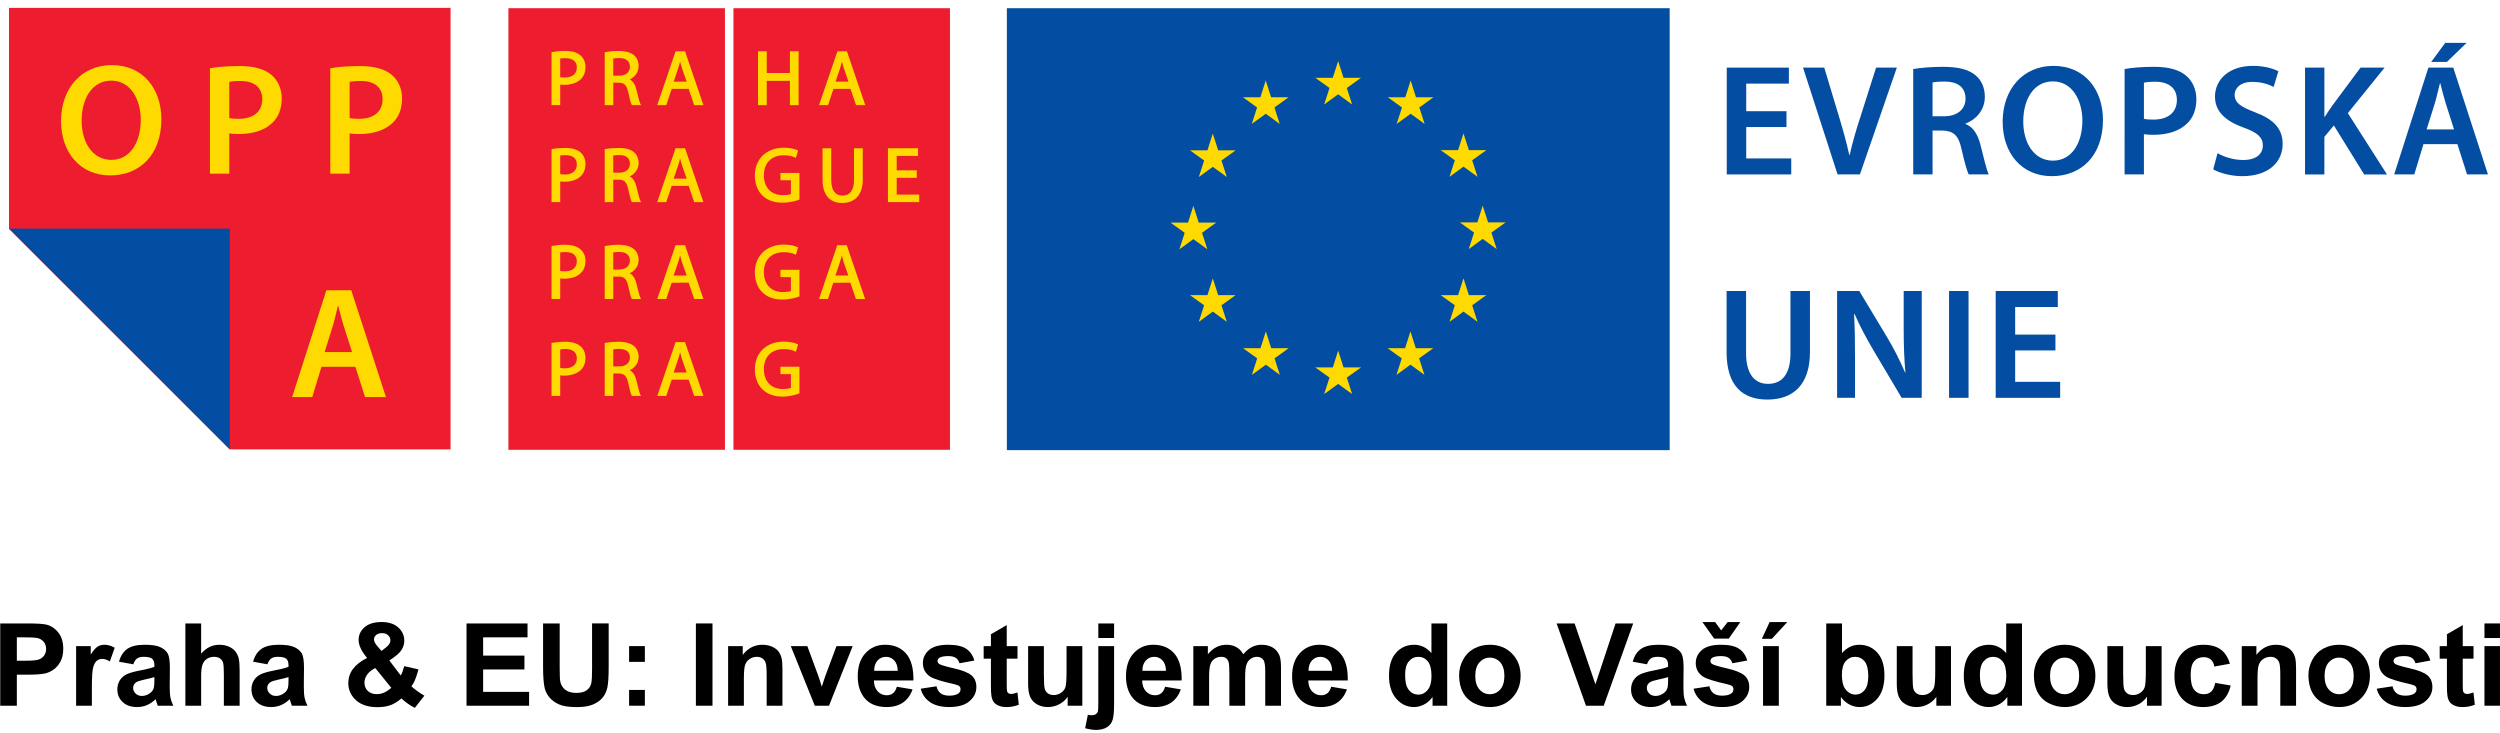 <?xml version="1.0" encoding="utf-8"?>
<!-- Generator: Adobe Illustrator 15.1.0, SVG Export Plug-In . SVG Version: 6.00 Build 0)  -->
<!DOCTYPE svg PUBLIC "-//W3C//DTD SVG 1.1//EN" "http://www.w3.org/Graphics/SVG/1.1/DTD/svg11.dtd">
<svg version="1.1" id="Vrstva_1" xmlns="http://www.w3.org/2000/svg" xmlns:xlink="http://www.w3.org/1999/xlink" x="0px" y="0px"
	 width="476px" height="139.5px" viewBox="0 0 476 139.5" enable-background="new 0 0 476 139.5" xml:space="preserve">
<g>
	<g>
		<g>
			<g>
				<defs>
					<rect id="SVGID_1_" x="1.712" y="1.492" width="84.455" height="84.075"/>
				</defs>
				<clipPath id="SVGID_2_">
					<use xlink:href="#SVGID_1_"  overflow="visible"/>
				</clipPath>
				<polygon clip-path="url(#SVGID_2_)" fill="#ED1C2E" points="85.787,1.492 85.787,85.566 43.75,85.566 1.712,43.574 1.712,1.492 
									"/>
			</g>
			<g>
				<defs>
					<rect id="SVGID_3_" x="1.712" y="1.492" width="84.455" height="84.075"/>
				</defs>
				<clipPath id="SVGID_4_">
					<use xlink:href="#SVGID_3_"  overflow="visible"/>
				</clipPath>
				<polygon clip-path="url(#SVGID_4_)" fill="#034EA2" points="43.75,43.529 43.75,85.566 1.712,43.529 				"/>
			</g>
			<g>
				<defs>
					<rect id="SVGID_5_" x="1.712" y="1.492" width="84.455" height="84.075"/>
				</defs>
				<clipPath id="SVGID_6_">
					<use xlink:href="#SVGID_5_"  overflow="visible"/>
				</clipPath>
				<g clip-path="url(#SVGID_6_)">
					<path fill="#FFDA00" d="M30.724,22.686c0,6.82-4.134,10.712-9.746,10.712c-5.733,0-9.354-4.375-9.354-10.35
						c0-6.246,3.922-10.652,9.655-10.652C27.224,12.396,30.724,16.892,30.724,22.686z M15.546,22.988
						c0,4.134,2.082,7.453,5.644,7.453c3.59,0,5.612-3.35,5.612-7.603c0-3.833-1.902-7.484-5.612-7.484
						C17.508,15.354,15.546,18.794,15.546,22.988z"/>
					<path fill="#FFDA00" d="M39.973,13.001c1.326-0.243,3.168-0.424,5.672-0.424c2.716,0,4.707,0.574,6.006,1.659
						c1.206,0.996,1.991,2.596,1.991,4.496c0,1.932-0.603,3.531-1.75,4.618c-1.478,1.478-3.802,2.172-6.427,2.172
						c-0.694,0-1.328-0.031-1.811-0.121v7.665h-3.681L39.973,13.001L39.973,13.001z M43.654,22.476
						c0.451,0.119,1.057,0.15,1.811,0.15c2.774,0,4.465-1.359,4.465-3.741c0-2.265-1.569-3.471-4.134-3.471
						c-1.025,0-1.75,0.09-2.142,0.181V22.476z"/>
					<path fill="#FFDA00" d="M62.887,13.001c1.326-0.243,3.168-0.424,5.672-0.424c2.716,0,4.707,0.574,6.006,1.659
						c1.206,0.996,1.991,2.596,1.991,4.496c0,1.932-0.603,3.531-1.75,4.618c-1.478,1.478-3.802,2.172-6.427,2.172
						c-0.694,0-1.328-0.031-1.811-0.121v7.665h-3.681L62.887,13.001L62.887,13.001z M66.568,22.476
						c0.451,0.119,1.057,0.15,1.811,0.15c2.774,0,4.465-1.359,4.465-3.741c0-2.265-1.569-3.471-4.134-3.471
						c-1.025,0-1.75,0.09-2.142,0.181V22.476z"/>
				</g>
			</g>
			<g>
				<defs>
					<rect id="SVGID_7_" x="1.712" y="1.492" width="84.455" height="84.075"/>
				</defs>
				<clipPath id="SVGID_8_">
					<use xlink:href="#SVGID_7_"  overflow="visible"/>
				</clipPath>
				<g clip-path="url(#SVGID_8_)">
					<path fill="#FFDA00" d="M61.207,69.84l-1.75,5.764h-3.832l6.519-20.338h4.737l6.605,20.338h-3.98l-1.841-5.764H61.207z
						 M67.031,67.029l-1.6-5.006c-0.392-1.238-0.725-2.625-1.025-3.805h-0.062c-0.301,1.18-0.604,2.598-0.966,3.805l-1.568,5.006
						H67.031z"/>
				</g>
			</g>
		</g>
		<g>
			<g>
				<defs>
					<rect id="SVGID_9_" x="96.8" y="1.566" width="84.075" height="84.075"/>
				</defs>
				<clipPath id="SVGID_10_">
					<use xlink:href="#SVGID_9_"  overflow="visible"/>
				</clipPath>
				<rect x="96.8" y="1.566" clip-path="url(#SVGID_10_)" fill="#ED1C2E" width="41.229" height="84.075"/>
			</g>
			<g>
				<defs>
					<rect id="SVGID_11_" x="96.8" y="1.566" width="84.075" height="84.075"/>
				</defs>
				<clipPath id="SVGID_12_">
					<use xlink:href="#SVGID_11_"  overflow="visible"/>
				</clipPath>
				<rect x="139.652" y="1.566" clip-path="url(#SVGID_12_)" fill="#ED1C2E" width="41.224" height="84.075"/>
			</g>
			<g>
				<defs>
					<rect id="SVGID_13_" x="96.8" y="1.566" width="84.075" height="84.075"/>
				</defs>
				<clipPath id="SVGID_14_">
					<use xlink:href="#SVGID_13_"  overflow="visible"/>
				</clipPath>
				<path clip-path="url(#SVGID_14_)" fill="#FFDA00" d="M108.234,9.728c-0.179-0.014-0.388-0.022-0.591-0.022
					c-0.92,0-1.755,0.063-2.482,0.2l-0.147,0.022v10.09h1.653v-3.925c0.265,0.053,0.547,0.058,0.835,0.058
					c0.241,0,0.502-0.005,0.732-0.044V14.69c-0.207,0.055-0.448,0.071-0.716,0.071c-0.352,0-0.636-0.023-0.853-0.071v-3.536
					c0.188-0.034,0.54-0.077,1.012-0.077c0.166,0,0.358,0.009,0.557,0.043V9.728 M110.542,10.557
					c-0.545-0.475-1.311-0.764-2.309-0.829v1.391c0.747,0.12,1.592,0.513,1.592,1.731c0,0.998-0.573,1.642-1.592,1.839v1.417
					c0.998-0.126,1.839-0.504,2.42-1.087c0.55-0.584,0.827-1.347,0.827-2.249C111.481,11.876,111.144,11.085,110.542,10.557"/>
			</g>
			<g>
				<defs>
					<rect id="SVGID_15_" x="96.8" y="1.566" width="84.075" height="84.075"/>
				</defs>
				<clipPath id="SVGID_16_">
					<use xlink:href="#SVGID_15_"  overflow="visible"/>
				</clipPath>
				<path clip-path="url(#SVGID_16_)" fill="#FFDA00" d="M118.365,9.728c-0.197-0.022-0.39-0.022-0.603-0.022
					c-0.851,0-1.806,0.083-2.495,0.213l-0.13,0.04v10.059h1.63v-4.272h1.025c0.207,0,0.399,0.018,0.571,0.067v-1.43
					c-0.151,0.017-0.295,0.029-0.472,0.029h-1.126v-3.268c0.188-0.036,0.537-0.085,1.077-0.085c0.171,0,0.349,0,0.521,0.027
					L118.365,9.728 M121.18,17.096c-0.241-1.009-0.667-1.634-1.284-1.978c1.043-0.468,1.701-1.415,1.701-2.545
					c0-0.805-0.301-1.538-0.834-2.017c-0.557-0.495-1.338-0.767-2.398-0.829v1.357c0.803,0.113,1.569,0.501,1.569,1.627
					c0,0.892-0.602,1.522-1.569,1.67v1.43c0.66,0.164,1.022,0.673,1.243,1.706c0.294,1.391,0.5,2.14,0.667,2.427l0.046,0.073h1.733
					l-0.137-0.258C121.73,19.387,121.495,18.372,121.18,17.096"/>
			</g>
			<g>
				<defs>
					<rect id="SVGID_17_" x="96.8" y="1.566" width="84.075" height="84.075"/>
				</defs>
				<clipPath id="SVGID_18_">
					<use xlink:href="#SVGID_17_"  overflow="visible"/>
				</clipPath>
				<path clip-path="url(#SVGID_18_)" fill="#FFDA00" d="M128.63,9.769l-3.492,10.249h1.714c0,0,0.95-2.866,1.037-3.098h1.606
					v-1.367h-1.225c0.145-0.41,0.878-2.62,0.878-2.62c0.146-0.403,0.232-0.819,0.332-1.226l0.015,0.058V9.769H128.63
					 M129.496,16.919h1.622c0.089,0.232,1.056,3.098,1.056,3.098h1.759L130.43,9.768h-0.933v1.996
					c0.104,0.369,0.332,1.177,0.332,1.177s0.67,1.94,0.915,2.61h-1.246v1.368H129.496z"/>
			</g>
			<g>
				<defs>
					<rect id="SVGID_19_" x="96.8" y="1.566" width="84.075" height="84.075"/>
				</defs>
				<clipPath id="SVGID_20_">
					<use xlink:href="#SVGID_19_"  overflow="visible"/>
				</clipPath>
				<polygon clip-path="url(#SVGID_20_)" fill="#FFDA00" points="145.988,15.395 150.398,15.395 150.398,20.018 152.055,20.018 
					152.055,9.769 150.398,9.769 150.398,13.901 145.988,13.901 145.988,9.769 144.323,9.769 144.323,20.018 145.988,20.018 				"/>
			</g>
			<g>
				<defs>
					<rect id="SVGID_21_" x="96.8" y="1.566" width="84.075" height="84.075"/>
				</defs>
				<clipPath id="SVGID_22_">
					<use xlink:href="#SVGID_21_"  overflow="visible"/>
				</clipPath>
				<path clip-path="url(#SVGID_22_)" fill="#FFDA00" d="M159.446,9.769l-3.496,10.249h1.716c0,0,0.957-2.866,1.028-3.098h1.618
					v-1.367h-1.229c0.133-0.41,0.896-2.62,0.896-2.62c0.13-0.416,0.208-0.819,0.326-1.226l0.007,0.058V9.769H159.446
					 M160.313,16.919h1.622c0.082,0.232,1.054,3.098,1.054,3.098h1.758l-3.493-10.249h-0.94v1.996
					c0.106,0.379,0.338,1.177,0.338,1.177s0.66,1.94,0.901,2.61h-1.239V16.919z"/>
			</g>
			<g>
				<defs>
					<rect id="SVGID_23_" x="96.8" y="1.566" width="84.075" height="84.075"/>
				</defs>
				<clipPath id="SVGID_24_">
					<use xlink:href="#SVGID_23_"  overflow="visible"/>
				</clipPath>
				<path clip-path="url(#SVGID_24_)" fill="#FFDA00" d="M108.234,28.19c-0.179-0.014-0.388-0.018-0.591-0.018
					c-0.92,0-1.755,0.052-2.482,0.197l-0.147,0.024v10.09h1.653v-3.922c0.265,0.027,0.547,0.049,0.835,0.049
					c0.241,0,0.502-0.022,0.732-0.049v-1.4c-0.207,0.048-0.448,0.068-0.716,0.068c-0.352,0-0.636-0.027-0.853-0.082v-3.533
					c0.188-0.037,0.54-0.071,1.012-0.071c0.166,0,0.358,0.001,0.557,0.034V28.19 M110.542,29.031
					c-0.545-0.485-1.311-0.779-2.309-0.841v1.388c0.747,0.125,1.592,0.504,1.592,1.717c0,1.008-0.573,1.663-1.592,1.866v1.4
					c0.998-0.115,1.839-0.494,2.42-1.077c0.55-0.588,0.827-1.35,0.827-2.244C111.481,30.342,111.144,29.545,110.542,29.031"/>
			</g>
			<g>
				<defs>
					<rect id="SVGID_25_" x="96.8" y="1.566" width="84.075" height="84.075"/>
				</defs>
				<clipPath id="SVGID_26_">
					<use xlink:href="#SVGID_25_"  overflow="visible"/>
				</clipPath>
				<path clip-path="url(#SVGID_26_)" fill="#FFDA00" d="M118.365,28.19c-0.197-0.018-0.39-0.018-0.603-0.018
					c-0.851,0-1.806,0.068-2.495,0.204l-0.13,0.044v10.063h1.63v-4.276h1.025c0.207,0,0.399,0.021,0.571,0.058v-1.417
					c-0.151,0.024-0.295,0.031-0.472,0.031h-1.126v-3.274c0.188-0.038,0.537-0.075,1.077-0.075c0.171,0,0.349,0,0.521,0.015
					L118.365,28.19 M121.18,35.554c-0.241-0.995-0.667-1.632-1.284-1.976c1.043-0.487,1.701-1.415,1.701-2.538
					c0-0.798-0.301-1.531-0.834-2.01c-0.557-0.504-1.338-0.79-2.398-0.841v1.355c0.803,0.111,1.569,0.499,1.569,1.634
					c0,0.889-0.602,1.518-1.569,1.669v1.417c0.66,0.157,1.022,0.682,1.243,1.719c0.294,1.395,0.5,2.138,0.667,2.413l0.046,0.085
					h1.733l-0.137-0.269C121.73,37.853,121.495,36.834,121.18,35.554"/>
			</g>
			<g>
				<defs>
					<rect id="SVGID_27_" x="96.8" y="1.566" width="84.075" height="84.075"/>
				</defs>
				<clipPath id="SVGID_28_">
					<use xlink:href="#SVGID_27_"  overflow="visible"/>
				</clipPath>
				<path clip-path="url(#SVGID_28_)" fill="#FFDA00" d="M128.63,28.228l-3.492,10.256h1.714c0,0,0.95-2.881,1.037-3.099h1.606
					v-1.37h-1.225c0.145-0.405,0.878-2.611,0.878-2.611c0.146-0.41,0.232-0.817,0.332-1.226l0.015,0.055v-2.005H128.63
					 M129.496,35.385h1.622c0.089,0.217,1.056,3.099,1.056,3.099h1.759l-3.503-10.256h-0.933v2.005
					c0.104,0.366,0.332,1.171,0.332,1.171s0.67,1.936,0.915,2.611h-1.246v1.37H129.496z"/>
			</g>
			<g>
				<defs>
					<rect id="SVGID_29_" x="96.8" y="1.566" width="84.075" height="84.075"/>
				</defs>
				<clipPath id="SVGID_30_">
					<use xlink:href="#SVGID_29_"  overflow="visible"/>
				</clipPath>
				<path clip-path="url(#SVGID_30_)" fill="#FFDA00" d="M148.598,34.325h1.991v2.63c-0.321,0.13-0.872,0.205-1.519,0.205
					c-2.24,0-3.628-1.444-3.628-3.792c0-2.338,1.446-3.801,3.78-3.801c0.86,0,1.533,0.135,2.126,0.403l0.188,0.089l0.424-1.379
					l-0.14-0.084c-0.448-0.22-1.398-0.472-2.563-0.472c-3.311,0-5.532,2.125-5.532,5.298c0,1.54,0.526,2.93,1.439,3.805
					c0.955,0.912,2.203,1.36,3.817,1.36c1.56,0,2.768-0.417,3.114-0.544l0.121-0.058v-5.063h-3.619L148.598,34.325"/>
			</g>
			<g>
				<defs>
					<rect id="SVGID_31_" x="96.8" y="1.566" width="84.075" height="84.075"/>
				</defs>
				<clipPath id="SVGID_32_">
					<use xlink:href="#SVGID_31_"  overflow="visible"/>
				</clipPath>
				<path clip-path="url(#SVGID_32_)" fill="#FFDA00" d="M156.616,28.225v6.01c0,2.844,1.327,4.411,3.724,4.411
					c2.502,0,3.931-1.632,3.931-4.45v-5.971h-1.67v6.053c0,1.938-0.767,2.967-2.218,2.967c-1.364,0-2.116-1.06-2.116-2.967v-6.053
					H156.616"/>
			</g>
			<g>
				<defs>
					<rect id="SVGID_33_" x="96.8" y="1.566" width="84.075" height="84.075"/>
				</defs>
				<clipPath id="SVGID_34_">
					<use xlink:href="#SVGID_33_"  overflow="visible"/>
				</clipPath>
				<polygon clip-path="url(#SVGID_34_)" fill="#FFDA00" points="170.732,37.051 170.732,33.86 174.557,33.86 174.557,32.432 
					170.732,32.432 170.732,29.682 174.789,29.682 174.789,28.228 169.061,28.228 169.061,38.483 175.019,38.483 175.019,37.051 
									"/>
			</g>
			<g>
				<defs>
					<rect id="SVGID_35_" x="96.8" y="1.566" width="84.075" height="84.075"/>
				</defs>
				<clipPath id="SVGID_36_">
					<use xlink:href="#SVGID_35_"  overflow="visible"/>
				</clipPath>
				<path clip-path="url(#SVGID_36_)" fill="#FFDA00" d="M108.234,46.632c-0.179-0.007-0.388-0.03-0.591-0.03
					c-0.92,0-1.755,0.082-2.482,0.215l-0.147,0.035v10.082h1.653v-3.931c0.268,0.041,0.561,0.067,0.835,0.067
					c0.241,0,0.502-0.014,0.732-0.047v-1.422c-0.207,0.033-0.448,0.062-0.716,0.062c-0.352,0-0.636-0.026-0.853-0.062v-3.541
					c0.192-0.027,0.547-0.064,1.012-0.064c0.166,0,0.358,0.01,0.557,0.037V46.632 M110.542,47.486
					c-0.545-0.506-1.311-0.772-2.309-0.854v1.401c0.747,0.109,1.592,0.516,1.592,1.719c0,0.995-0.573,1.658-1.592,1.85v1.422
					c0.998-0.127,1.839-0.492,2.42-1.104c0.55-0.568,0.827-1.33,0.827-2.238C111.481,48.781,111.144,48.006,110.542,47.486"/>
			</g>
			<g>
				<defs>
					<rect id="SVGID_37_" x="96.8" y="1.566" width="84.075" height="84.075"/>
				</defs>
				<clipPath id="SVGID_38_">
					<use xlink:href="#SVGID_37_"  overflow="visible"/>
				</clipPath>
				<path clip-path="url(#SVGID_38_)" fill="#FFDA00" d="M118.365,46.629c-0.197-0.004-0.39-0.027-0.603-0.027
					c-0.851,0-1.81,0.105-2.495,0.223l-0.13,0.033v10.076h1.63v-4.271h1.025c0.207,0,0.399,0.011,0.571,0.063v-1.445
					c-0.151,0.021-0.295,0.045-0.472,0.045h-1.126v-3.268c0.188-0.031,0.537-0.082,1.077-0.082c0.171,0,0.349,0.014,0.521,0.03
					L118.365,46.629 M121.18,53.994c-0.241-0.991-0.667-1.637-1.284-1.969c1.043-0.473,1.701-1.401,1.701-2.537
					c0-0.807-0.301-1.545-0.834-2.002c-0.557-0.51-1.338-0.779-2.398-0.857v1.377c0.803,0.104,1.569,0.492,1.569,1.613
					c0,0.902-0.602,1.518-1.569,1.66v1.443c0.66,0.168,1.022,0.68,1.243,1.709c0.294,1.391,0.5,2.143,0.667,2.42l0.046,0.082h1.733
					l-0.137-0.268C121.73,56.298,121.495,55.283,121.18,53.994"/>
			</g>
			<g>
				<defs>
					<rect id="SVGID_39_" x="96.8" y="1.566" width="84.075" height="84.075"/>
				</defs>
				<clipPath id="SVGID_40_">
					<use xlink:href="#SVGID_39_"  overflow="visible"/>
				</clipPath>
				<path clip-path="url(#SVGID_40_)" fill="#FFDA00" d="M128.63,46.684l-3.492,10.25h1.714c0,0,0.95-2.877,1.037-3.106h1.606v-1.37
					h-1.225c0.145-0.398,0.878-2.613,0.878-2.613c0.146-0.41,0.232-0.818,0.332-1.215l0.015,0.055v-1.998h-0.865 M129.496,53.826
					h1.622c0.089,0.229,1.056,3.107,1.056,3.107h1.759l-3.503-10.25h-0.933v1.998c0.104,0.373,0.332,1.184,0.332,1.184
					s0.67,1.932,0.915,2.591h-1.246v1.37H129.496z"/>
			</g>
			<g>
				<defs>
					<rect id="SVGID_41_" x="96.8" y="1.566" width="84.075" height="84.075"/>
				</defs>
				<clipPath id="SVGID_42_">
					<use xlink:href="#SVGID_41_"  overflow="visible"/>
				</clipPath>
				<path clip-path="url(#SVGID_42_)" fill="#FFDA00" d="M148.598,52.76h1.991v2.656c-0.321,0.115-0.872,0.195-1.519,0.195
					c-2.24,0-3.628-1.457-3.628-3.813c0-2.33,1.446-3.779,3.78-3.779c0.86,0,1.533,0.123,2.126,0.406l0.188,0.096l0.424-1.414
					l-0.14-0.06c-0.448-0.226-1.398-0.476-2.563-0.476c-3.311,0-5.532,2.137-5.532,5.298c0,1.534,0.526,2.937,1.439,3.81
					c0.955,0.922,2.203,1.358,3.817,1.358c1.56,0,2.768-0.435,3.114-0.558l0.121-0.041v-5.063h-3.619L148.598,52.76"/>
			</g>
			<g>
				<defs>
					<rect id="SVGID_43_" x="96.8" y="1.566" width="84.075" height="84.075"/>
				</defs>
				<clipPath id="SVGID_44_">
					<use xlink:href="#SVGID_43_"  overflow="visible"/>
				</clipPath>
				<path clip-path="url(#SVGID_44_)" fill="#FFDA00" d="M159.419,46.684l-3.483,10.25h1.708c0,0,0.954-2.877,1.022-3.106h1.627
					v-1.37h-1.227c0.128-0.398,0.88-2.613,0.88-2.613c0.129-0.395,0.236-0.787,0.325-1.188l0.021,0.027v-2H159.419 M160.292,53.826
					h1.617c0.074,0.229,1.054,3.107,1.054,3.107h1.757l-3.501-10.25h-0.926v1.998c0.103,0.354,0.328,1.184,0.328,1.184
					s0.67,1.932,0.896,2.591h-1.226V53.826L160.292,53.826z"/>
			</g>
			<g>
				<defs>
					<rect id="SVGID_45_" x="96.8" y="1.566" width="84.075" height="84.075"/>
				</defs>
				<clipPath id="SVGID_46_">
					<use xlink:href="#SVGID_45_"  overflow="visible"/>
				</clipPath>
				<path clip-path="url(#SVGID_46_)" fill="#FFDA00" d="M108.234,65.089c-0.179-0.015-0.388-0.021-0.591-0.021
					c-0.92,0-1.755,0.074-2.482,0.211l-0.147,0.015v10.097h1.653V71.46c0.268,0.048,0.561,0.062,0.835,0.062
					c0.241,0,0.502-0.014,0.732-0.055v-1.4c-0.207,0.043-0.448,0.062-0.716,0.062c-0.352,0-0.636-0.019-0.853-0.067v-3.523
					c0.192-0.045,0.547-0.094,1.012-0.094c0.166,0,0.358,0.008,0.557,0.049V65.089 M110.542,65.93
					c-0.545-0.479-1.311-0.756-2.309-0.841v1.401c0.747,0.109,1.592,0.513,1.592,1.736c0,0.994-0.573,1.646-1.592,1.838v1.401
					c0.998-0.108,1.839-0.495,2.42-1.073c0.55-0.607,0.827-1.34,0.827-2.244C111.481,67.249,111.144,66.471,110.542,65.93"/>
			</g>
			<g>
				<defs>
					<rect id="SVGID_47_" x="96.8" y="1.566" width="84.075" height="84.075"/>
				</defs>
				<clipPath id="SVGID_48_">
					<use xlink:href="#SVGID_47_"  overflow="visible"/>
				</clipPath>
				<path clip-path="url(#SVGID_48_)" fill="#FFDA00" d="M118.365,65.089c-0.197-0.015-0.39-0.021-0.603-0.021
					c-0.851,0-1.806,0.078-2.495,0.226l-0.13,0.026v10.07h1.63v-4.279h1.025c0.207,0,0.399,0.027,0.571,0.068v-1.437
					c-0.151,0.021-0.295,0.026-0.472,0.026h-1.126v-3.236c0.188-0.064,0.537-0.104,1.077-0.104c0.171,0,0.349,0.012,0.521,0.039
					L118.365,65.089 M121.18,72.458c-0.241-1.013-0.667-1.638-1.284-1.981c1.043-0.465,1.701-1.396,1.701-2.529
					c0-0.817-0.301-1.539-0.834-2.018c-0.557-0.492-1.338-0.77-2.398-0.841v1.382c0.803,0.102,1.569,0.484,1.569,1.609
					c0,0.898-0.602,1.514-1.569,1.664v1.436c0.66,0.154,1.022,0.688,1.243,1.727c0.289,1.355,0.5,2.123,0.667,2.398l0.046,0.086
					h1.733l-0.137-0.25C121.73,74.758,121.495,73.75,121.18,72.458"/>
			</g>
			<g>
				<defs>
					<rect id="SVGID_49_" x="96.8" y="1.566" width="84.075" height="84.075"/>
				</defs>
				<clipPath id="SVGID_50_">
					<use xlink:href="#SVGID_49_"  overflow="visible"/>
				</clipPath>
				<path clip-path="url(#SVGID_50_)" fill="#FFDA00" d="M128.63,65.145l-3.492,10.246h1.714c0,0,0.95-2.863,1.037-3.107h1.606
					v-1.357h-1.225c0.145-0.41,0.878-2.623,0.878-2.623c0.146-0.41,0.232-0.807,0.332-1.22l0.015,0.047v-1.985H128.63
					 M129.496,72.283h1.622c0.089,0.227,1.056,3.107,1.056,3.107h1.759l-3.503-10.248h-0.933v1.985
					c0.104,0.377,0.332,1.187,0.332,1.187s0.67,1.941,0.915,2.608h-1.246v1.36H129.496z"/>
			</g>
			<g>
				<defs>
					<rect id="SVGID_51_" x="96.8" y="1.566" width="84.075" height="84.075"/>
				</defs>
				<clipPath id="SVGID_52_">
					<use xlink:href="#SVGID_51_"  overflow="visible"/>
				</clipPath>
				<path clip-path="url(#SVGID_52_)" fill="#FFDA00" d="M148.598,71.234h1.991v2.625c-0.321,0.137-0.872,0.211-1.519,0.211
					c-2.24,0-3.628-1.441-3.628-3.801c0-2.338,1.446-3.801,3.78-3.801c0.86,0,1.533,0.131,2.126,0.418l0.188,0.088l0.424-1.395
					l-0.14-0.064c-0.448-0.223-1.398-0.472-2.563-0.472c-3.311,0-5.532,2.11-5.532,5.287c0,1.541,0.526,2.931,1.439,3.812
					c0.955,0.905,2.203,1.371,3.817,1.371c1.56,0,2.768-0.435,3.114-0.562l0.121-0.046V69.82h-3.619L148.598,71.234"/>
			</g>
		</g>
	</g>
	<g>
		<g>
			<defs>
				<rect id="SVGID_53_" x="191.707" y="1.566" width="126.201" height="84.133"/>
			</defs>
			<clipPath id="SVGID_54_">
				<use xlink:href="#SVGID_53_"  overflow="visible"/>
			</clipPath>
			<rect x="191.707" y="1.566" clip-path="url(#SVGID_54_)" fill="#034EA2" width="126.201" height="84.133"/>
		</g>
		<g>
			<defs>
				<rect id="SVGID_55_" x="191.707" y="1.566" width="126.201" height="84.133"/>
			</defs>
			<clipPath id="SVGID_56_">
				<use xlink:href="#SVGID_55_"  overflow="visible"/>
			</clipPath>
			<polygon clip-path="url(#SVGID_56_)" fill="#FFDA00" points="252.119,19.895 254.785,17.953 257.444,19.895 256.433,16.755 
				259.133,14.814 255.804,14.814 254.785,11.632 253.76,14.814 250.428,14.814 253.135,16.755 			"/>
		</g>
		<g>
			<defs>
				<rect id="SVGID_57_" x="191.707" y="1.566" width="126.201" height="84.133"/>
			</defs>
			<clipPath id="SVGID_58_">
				<use xlink:href="#SVGID_57_"  overflow="visible"/>
			</clipPath>
			<polygon clip-path="url(#SVGID_58_)" fill="#FFDA00" points="238.338,23.598 240.997,21.657 243.663,23.598 242.651,20.459 
				245.352,18.514 242.02,18.514 240.997,15.328 239.979,18.518 236.646,18.514 239.35,20.459 			"/>
		</g>
		<g>
			<defs>
				<rect id="SVGID_59_" x="191.707" y="1.566" width="126.201" height="84.133"/>
			</defs>
			<clipPath id="SVGID_60_">
				<use xlink:href="#SVGID_59_"  overflow="visible"/>
			</clipPath>
			<polygon clip-path="url(#SVGID_60_)" fill="#FFDA00" points="230.917,25.432 229.897,28.623 226.563,28.619 229.27,30.563 
				228.255,33.703 230.917,31.764 233.582,33.703 232.566,30.563 235.269,28.619 231.936,28.619 			"/>
		</g>
		<g>
			<defs>
				<rect id="SVGID_61_" x="191.707" y="1.566" width="126.201" height="84.133"/>
			</defs>
			<clipPath id="SVGID_62_">
				<use xlink:href="#SVGID_61_"  overflow="visible"/>
			</clipPath>
			<polygon clip-path="url(#SVGID_62_)" fill="#FFDA00" points="227.219,45.523 229.882,47.469 228.865,44.326 231.568,42.382 
				228.238,42.382 227.219,39.199 226.197,42.39 222.865,42.382 225.565,44.326 224.555,47.469 			"/>
		</g>
		<g>
			<defs>
				<rect id="SVGID_63_" x="191.707" y="1.566" width="126.201" height="84.133"/>
			</defs>
			<clipPath id="SVGID_64_">
				<use xlink:href="#SVGID_63_"  overflow="visible"/>
			</clipPath>
			<polygon clip-path="url(#SVGID_64_)" fill="#FFDA00" points="231.936,56.188 230.917,53.003 229.897,56.191 226.563,56.188 
				229.27,58.13 228.255,61.273 230.917,59.326 233.582,61.273 232.566,58.13 235.269,56.188 			"/>
		</g>
		<g>
			<defs>
				<rect id="SVGID_65_" x="191.707" y="1.566" width="126.201" height="84.133"/>
			</defs>
			<clipPath id="SVGID_66_">
				<use xlink:href="#SVGID_65_"  overflow="visible"/>
			</clipPath>
			<polygon clip-path="url(#SVGID_66_)" fill="#FFDA00" points="242.039,66.292 241.018,63.105 239.999,66.292 236.67,66.292 
				239.37,68.232 238.36,71.378 241.021,69.434 243.684,71.378 242.672,68.232 245.372,66.292 			"/>
		</g>
		<g>
			<defs>
				<rect id="SVGID_67_" x="191.707" y="1.566" width="126.201" height="84.133"/>
			</defs>
			<clipPath id="SVGID_68_">
				<use xlink:href="#SVGID_67_"  overflow="visible"/>
			</clipPath>
			<polygon clip-path="url(#SVGID_68_)" fill="#FFDA00" points="255.804,69.956 254.785,66.768 253.767,69.956 250.428,69.956 
				253.135,71.891 252.123,75.035 254.785,73.094 257.447,75.035 256.433,71.891 259.14,69.956 			"/>
		</g>
		<g>
			<defs>
				<rect id="SVGID_69_" x="191.707" y="1.566" width="126.201" height="84.133"/>
			</defs>
			<clipPath id="SVGID_70_">
				<use xlink:href="#SVGID_69_"  overflow="visible"/>
			</clipPath>
			<polygon clip-path="url(#SVGID_70_)" fill="#FFDA00" points="269.568,66.292 268.549,63.105 267.527,66.292 264.191,66.292 
				266.898,68.232 265.887,71.378 268.549,69.434 271.212,71.378 270.197,68.232 272.9,66.292 			"/>
		</g>
		<g>
			<defs>
				<rect id="SVGID_71_" x="191.707" y="1.566" width="126.201" height="84.133"/>
			</defs>
			<clipPath id="SVGID_72_">
				<use xlink:href="#SVGID_71_"  overflow="visible"/>
			</clipPath>
			<polygon clip-path="url(#SVGID_72_)" fill="#FFDA00" points="279.675,56.188 278.649,53.003 277.627,56.191 274.302,56.188 
				277.002,58.13 275.99,61.273 278.649,59.326 281.315,61.273 280.301,58.13 283.004,56.188 			"/>
		</g>
		<g>
			<defs>
				<rect id="SVGID_73_" x="191.707" y="1.566" width="126.201" height="84.133"/>
			</defs>
			<clipPath id="SVGID_74_">
				<use xlink:href="#SVGID_73_"  overflow="visible"/>
			</clipPath>
			<polygon clip-path="url(#SVGID_74_)" fill="#FFDA00" points="286.664,42.346 283.332,42.346 282.307,39.16 281.288,42.349 
				277.959,42.346 280.659,44.289 279.647,47.432 282.307,45.482 284.973,47.432 283.961,44.289 			"/>
		</g>
		<g>
			<defs>
				<rect id="SVGID_75_" x="191.707" y="1.566" width="126.201" height="84.133"/>
			</defs>
			<clipPath id="SVGID_76_">
				<use xlink:href="#SVGID_75_"  overflow="visible"/>
			</clipPath>
			<polygon clip-path="url(#SVGID_76_)" fill="#FFDA00" points="275.99,33.664 278.649,31.721 281.315,33.664 280.301,30.521 
				283.004,28.58 279.675,28.58 278.649,25.395 277.627,28.587 274.302,28.58 277.002,30.521 			"/>
		</g>
		<g>
			<defs>
				<rect id="SVGID_77_" x="191.707" y="1.566" width="126.201" height="84.133"/>
			</defs>
			<clipPath id="SVGID_78_">
				<use xlink:href="#SVGID_77_"  overflow="visible"/>
			</clipPath>
			<polygon clip-path="url(#SVGID_78_)" fill="#FFDA00" points="268.587,15.335 267.568,18.519 264.232,18.514 266.939,20.462 
				265.924,23.604 268.587,21.657 271.253,23.604 270.238,20.462 272.941,18.514 269.605,18.514 			"/>
		</g>
	</g>
	<g>
		<g>
			<path fill="#034EA2" d="M340.148,24.189h-7.666v5.975h8.572v3.047h-12.281V12.874h11.83v3.047h-8.121v5.25h7.666V24.189
				L340.148,24.189z"/>
			<path fill="#034EA2" d="M349.872,33.211l-6.575-20.337h4.043l2.774,9.232c0.783,2.565,1.446,4.949,1.993,7.424h0.063
				c0.54-2.415,1.265-4.888,2.078-7.362l2.959-9.294h3.951l-7.029,20.337H349.872z"/>
			<path fill="#034EA2" d="M364.276,13.146c1.388-0.243,3.473-0.424,5.612-0.424c2.926,0,4.922,0.484,6.274,1.63
				c1.117,0.935,1.75,2.354,1.75,4.072c0,2.627-1.776,4.406-3.678,5.1v0.091c1.449,0.543,2.324,1.962,2.837,3.924
				c0.632,2.534,1.176,4.888,1.601,5.672h-3.835c-0.302-0.603-0.786-2.263-1.357-4.797c-0.574-2.656-1.541-3.5-3.653-3.562h-1.865
				v8.358h-3.686V13.146z M367.961,22.137h2.2c2.502,0,4.074-1.328,4.074-3.35c0-2.231-1.572-3.259-3.985-3.259
				c-1.176,0-1.928,0.091-2.289,0.181V22.137z"/>
			<path fill="#034EA2" d="M400.404,22.831c0,6.82-4.133,10.712-9.744,10.712c-5.731,0-9.354-4.375-9.354-10.35
				c0-6.247,3.924-10.652,9.659-10.652C396.904,12.541,400.404,17.037,400.404,22.831z M385.229,23.133
				c0,4.134,2.082,7.453,5.643,7.453c3.594,0,5.613-3.35,5.613-7.603c0-3.833-1.904-7.484-5.613-7.484
				C387.19,15.499,385.229,18.939,385.229,23.133z"/>
			<path fill="#034EA2" d="M404.523,13.146c1.326-0.243,3.168-0.424,5.67-0.424c2.717,0,4.71,0.574,6.009,1.66
				c1.203,0.996,1.989,2.596,1.989,4.496c0,1.931-0.602,3.531-1.75,4.618c-1.477,1.478-3.801,2.172-6.426,2.172
				c-0.697,0-1.33-0.031-1.813-0.122v7.665h-3.681L404.523,13.146L404.523,13.146z M408.203,22.621
				c0.451,0.12,1.057,0.15,1.813,0.15c2.775,0,4.464-1.359,4.464-3.741c0-2.265-1.569-3.471-4.136-3.471
				c-1.025,0-1.75,0.09-2.141,0.181V22.621z"/>
			<path fill="#034EA2" d="M422.215,29.168c1.206,0.693,3.018,1.297,4.918,1.297c2.383,0,3.712-1.116,3.712-2.775
				c0-1.54-1.025-2.444-3.623-3.38c-3.351-1.207-5.489-2.987-5.489-5.913c0-3.319,2.775-5.855,7.178-5.855
				c2.205,0,3.835,0.483,4.892,1.027l-0.905,2.987c-0.725-0.394-2.144-0.966-4.044-0.966c-2.354,0-3.38,1.267-3.38,2.444
				c0,1.569,1.176,2.293,3.894,3.35c3.53,1.328,5.25,3.106,5.25,6.035c0,3.259-2.472,6.125-7.725,6.125
				c-2.145,0-4.375-0.634-5.493-1.297L422.215,29.168z"/>
			<path fill="#034EA2" d="M438.877,12.874h3.685v9.354h0.089c0.482-0.784,0.994-1.509,1.478-2.203l5.312-7.15h4.587l-7,8.66
				l7.451,11.677h-4.344l-5.765-9.324l-1.808,2.172v7.152h-3.685V12.874L438.877,12.874z"/>
			<path fill="#034EA2" d="M461.429,27.448l-1.75,5.763h-3.831l6.518-20.337h4.737l6.606,20.337h-3.981l-1.839-5.763H461.429z
				 M467.253,24.643l-1.601-5.009c-0.39-1.237-0.725-2.625-1.024-3.802h-0.063c-0.301,1.177-0.602,2.594-0.964,3.802l-1.572,5.009
				H467.253z M469.639,8.166l-3.746,3.621h-2.987l2.659-3.621H469.639z"/>
		</g>
		<g>
			<path fill="#034EA2" d="M332.454,55.409v11.86c0,3.979,1.661,5.819,4.163,5.819c2.688,0,4.286-1.842,4.286-5.819V55.408h3.712
				v11.615c0,6.279-3.229,9.055-8.118,9.055c-4.706,0-7.755-2.625-7.755-9.021V55.409H332.454z"/>
			<path fill="#034EA2" d="M349.783,75.746V55.409h4.226l5.25,8.72c1.359,2.266,2.536,4.617,3.473,6.818h0.058
				c-0.241-2.715-0.33-5.34-0.33-8.449v-7.09h3.438v20.338h-3.828l-5.312-8.963c-1.3-2.2-2.659-4.705-3.65-7l-0.093,0.027
				c0.149,2.629,0.182,5.313,0.182,8.662v7.272L349.783,75.746L349.783,75.746z"/>
			<path fill="#034EA2" d="M374.811,55.409v20.337h-3.712V55.409H374.811z"/>
			<path fill="#034EA2" d="M391.354,66.723h-7.666v5.975h8.568v3.05h-12.277V55.409h11.826v3.049h-8.117v5.25h7.666V66.723z"/>
		</g>
	</g>
</g>
<g>
	<path d="M0.044,134.367v-15.665h5.075c1.923,0,3.177,0.079,3.761,0.235c0.897,0.235,1.649,0.746,2.254,1.533
		s0.908,1.805,0.908,3.051c0,0.962-0.174,1.771-0.523,2.426s-0.792,1.17-1.33,1.544c-0.538,0.374-1.085,0.621-1.64,0.742
		c-0.755,0.15-1.849,0.225-3.281,0.225H3.206v5.909H0.044z M3.206,121.353v4.445h1.731c1.247,0,2.08-0.082,2.5-0.246
		c0.42-0.164,0.75-0.42,0.988-0.77c0.239-0.349,0.358-0.755,0.358-1.218c0-0.57-0.167-1.04-0.502-1.41
		c-0.334-0.371-0.758-0.603-1.271-0.695c-0.377-0.071-1.136-0.106-2.276-0.106H3.206z"/>
	<path d="M17.492,134.367H14.49V123.02h2.789v1.613c0.477-0.762,0.906-1.265,1.288-1.507c0.381-0.242,0.813-0.363,1.298-0.363
		c0.684,0,1.343,0.189,1.977,0.566l-0.93,2.618c-0.506-0.328-0.976-0.491-1.411-0.491c-0.42,0-0.776,0.115-1.068,0.347
		s-0.522,0.65-0.689,1.256c-0.167,0.605-0.251,1.873-0.251,3.804V134.367z"/>
	<path d="M25.378,126.481l-2.725-0.491c0.306-1.098,0.833-1.909,1.582-2.437s1.859-0.791,3.333-0.791
		c1.339,0,2.336,0.159,2.992,0.476c0.655,0.317,1.116,0.72,1.383,1.208c0.268,0.487,0.401,1.384,0.401,2.687l-0.032,3.505
		c0,0.998,0.048,1.733,0.145,2.207s0.276,0.981,0.54,1.522h-2.971c-0.078-0.199-0.174-0.495-0.288-0.887
		c-0.05-0.178-0.085-0.296-0.107-0.353c-0.513,0.498-1.062,0.872-1.646,1.122c-0.584,0.249-1.208,0.374-1.87,0.374
		c-1.168,0-2.089-0.317-2.762-0.951c-0.673-0.634-1.01-1.436-1.01-2.404c0-0.642,0.153-1.213,0.459-1.715
		c0.307-0.503,0.736-0.887,1.288-1.154c0.552-0.268,1.348-0.5,2.388-0.7c1.403-0.263,2.375-0.509,2.917-0.737v-0.299
		c0-0.577-0.143-0.988-0.427-1.234c-0.285-0.245-0.823-0.368-1.613-0.368c-0.535,0-0.951,0.104-1.25,0.314
		C25.805,125.586,25.563,125.954,25.378,126.481z M29.395,128.918c-0.384,0.128-0.994,0.281-1.827,0.459
		c-0.833,0.179-1.378,0.353-1.635,0.523c-0.392,0.278-0.587,0.631-0.587,1.059c0,0.42,0.156,0.783,0.47,1.09
		c0.313,0.306,0.712,0.459,1.197,0.459c0.542,0,1.058-0.178,1.549-0.534c0.363-0.271,0.602-0.602,0.716-0.994
		c0.078-0.256,0.117-0.744,0.117-1.464V128.918z"/>
	<path d="M38.296,118.702v5.76c0.969-1.133,2.126-1.699,3.473-1.699c0.691,0,1.314,0.129,1.87,0.385
		c0.556,0.257,0.974,0.584,1.255,0.983c0.281,0.398,0.474,0.841,0.577,1.325c0.103,0.484,0.155,1.235,0.155,2.254v6.657h-3.002
		v-5.994c0-1.189-0.057-1.945-0.171-2.266c-0.114-0.32-0.315-0.575-0.604-0.764c-0.289-0.189-0.65-0.283-1.084-0.283
		c-0.499,0-0.944,0.121-1.335,0.363c-0.392,0.242-0.679,0.607-0.86,1.095c-0.182,0.488-0.272,1.21-0.272,2.164v5.685h-3.002v-15.665
		H38.296z"/>
	<path d="M50.915,126.481l-2.725-0.491c0.306-1.098,0.833-1.909,1.582-2.437s1.859-0.791,3.333-0.791
		c1.339,0,2.336,0.159,2.992,0.476c0.655,0.317,1.116,0.72,1.383,1.208c0.268,0.487,0.401,1.384,0.401,2.687l-0.032,3.505
		c0,0.998,0.048,1.733,0.145,2.207s0.276,0.981,0.54,1.522h-2.971c-0.078-0.199-0.174-0.495-0.288-0.887
		c-0.05-0.178-0.085-0.296-0.107-0.353c-0.513,0.498-1.062,0.872-1.646,1.122c-0.584,0.249-1.208,0.374-1.87,0.374
		c-1.168,0-2.089-0.317-2.762-0.951c-0.673-0.634-1.01-1.436-1.01-2.404c0-0.642,0.153-1.213,0.459-1.715
		c0.307-0.503,0.736-0.887,1.288-1.154c0.552-0.268,1.348-0.5,2.388-0.7c1.403-0.263,2.375-0.509,2.917-0.737v-0.299
		c0-0.577-0.143-0.988-0.427-1.234c-0.285-0.245-0.823-0.368-1.613-0.368c-0.535,0-0.951,0.104-1.25,0.314
		C51.343,125.586,51.1,125.954,50.915,126.481z M54.933,128.918c-0.384,0.128-0.994,0.281-1.827,0.459
		c-0.833,0.179-1.378,0.353-1.635,0.523c-0.392,0.278-0.587,0.631-0.587,1.059c0,0.42,0.156,0.783,0.47,1.09
		c0.313,0.306,0.712,0.459,1.197,0.459c0.542,0,1.058-0.178,1.549-0.534c0.363-0.271,0.602-0.602,0.716-0.994
		c0.078-0.256,0.117-0.744,0.117-1.464V128.918z"/>
	<path d="M80.802,132.454l-1.816,2.319c-0.891-0.435-1.746-1.033-2.564-1.795c-0.634,0.569-1.307,0.99-2.02,1.261
		s-1.56,0.405-2.543,0.405c-1.952,0-3.419-0.548-4.402-1.646c-0.762-0.848-1.144-1.823-1.144-2.928c0-1.004,0.299-1.907,0.898-2.708
		c0.598-0.802,1.492-1.498,2.682-2.089c-0.534-0.635-0.937-1.238-1.207-1.812c-0.271-0.573-0.406-1.117-0.406-1.63
		c0-0.947,0.379-1.75,1.138-2.409c0.758-0.659,1.839-0.988,3.243-0.988c1.354,0,2.411,0.346,3.173,1.036
		c0.762,0.691,1.144,1.535,1.144,2.532c0,0.635-0.189,1.236-0.566,1.807c-0.377,0.569-1.14,1.214-2.287,1.934l2.18,2.874
		c0.256-0.455,0.477-1.051,0.663-1.784l2.714,0.62c-0.271,0.961-0.506,1.665-0.705,2.11c-0.2,0.445-0.413,0.817-0.641,1.116
		c0.335,0.313,0.768,0.657,1.298,1.031C80.162,132.086,80.552,132.333,80.802,132.454z M71.452,127.197
		c-0.691,0.35-1.208,0.77-1.549,1.261c-0.342,0.492-0.513,0.994-0.513,1.507c0,0.648,0.212,1.177,0.636,1.587
		c0.424,0.409,0.992,0.614,1.704,0.614c0.47,0,0.922-0.093,1.357-0.277c0.435-0.186,0.908-0.492,1.421-0.919L71.452,127.197z
		 M72.627,123.938l0.813-0.62c0.598-0.463,0.897-0.922,0.897-1.378c0-0.385-0.145-0.713-0.433-0.983
		c-0.288-0.271-0.678-0.406-1.17-0.406c-0.477,0-0.851,0.119-1.122,0.358c-0.271,0.238-0.406,0.515-0.406,0.828
		c0,0.37,0.228,0.819,0.684,1.346L72.627,123.938z"/>
	<path d="M88.826,134.367v-15.665h11.615v2.65h-8.452v3.473h7.864v2.64h-7.864v4.263h8.751v2.64H88.826z"/>
	<path d="M103.401,118.702h3.163v8.484c0,1.347,0.039,2.219,0.118,2.618c0.135,0.641,0.458,1.155,0.967,1.544
		s1.206,0.582,2.089,0.582c0.897,0,1.574-0.183,2.03-0.55c0.456-0.367,0.73-0.817,0.823-1.352c0.093-0.534,0.139-1.422,0.139-2.661
		v-8.666h3.163v8.229c0,1.88-0.085,3.209-0.256,3.985s-0.486,1.432-0.946,1.966s-1.074,0.96-1.843,1.277
		c-0.77,0.316-1.774,0.476-3.014,0.476c-1.496,0-2.63-0.173-3.403-0.519c-0.773-0.346-1.384-0.794-1.833-1.347
		c-0.449-0.552-0.745-1.131-0.887-1.736c-0.207-0.897-0.31-2.223-0.31-3.975V118.702z"/>
	<path d="M119.781,126.021v-3.002h3.002v3.002H119.781z M119.781,134.367v-3.003h3.002v3.003H119.781z"/>
	<path d="M132.496,134.367v-15.665h3.163v15.665H132.496z"/>
	<path d="M148.973,134.367h-3.002v-5.791c0-1.226-0.064-2.019-0.192-2.378c-0.128-0.359-0.336-0.64-0.625-0.839
		s-0.636-0.299-1.042-0.299c-0.52,0-0.987,0.143-1.4,0.427c-0.413,0.285-0.696,0.663-0.849,1.133c-0.153,0.471-0.23,1.34-0.23,2.607
		v5.14h-3.002V123.02h2.789v1.667c0.99-1.282,2.236-1.924,3.74-1.924c0.662,0,1.268,0.119,1.816,0.358
		c0.548,0.238,0.963,0.543,1.245,0.913c0.281,0.371,0.477,0.791,0.588,1.261c0.11,0.471,0.166,1.144,0.166,2.02V134.367z"/>
	<path d="M155.138,134.367l-4.573-11.348h3.152l2.137,5.791l0.62,1.935c0.164-0.492,0.267-0.815,0.31-0.973
		c0.1-0.32,0.207-0.641,0.32-0.962l2.159-5.791h3.088l-4.509,11.348H155.138z"/>
	<path d="M170.76,130.756l2.992,0.502c-0.385,1.097-0.992,1.933-1.822,2.506s-1.868,0.86-3.115,0.86
		c-1.973,0-3.434-0.645-4.381-1.935c-0.748-1.032-1.122-2.336-1.122-3.911c0-1.88,0.492-3.353,1.475-4.418
		c0.983-1.064,2.226-1.598,3.729-1.598c1.688,0,3.021,0.558,3.997,1.673c0.976,1.114,1.442,2.822,1.399,5.123h-7.522
		c0.021,0.891,0.263,1.583,0.727,2.078c0.463,0.495,1.04,0.743,1.731,0.743c0.47,0,0.865-0.128,1.186-0.385
		C170.353,131.738,170.595,131.325,170.76,130.756z M170.93,127.721c-0.021-0.869-0.246-1.529-0.673-1.982
		c-0.427-0.452-0.947-0.678-1.56-0.678c-0.655,0-1.196,0.238-1.624,0.716c-0.427,0.478-0.638,1.125-0.63,1.944H170.93z"/>
	<path d="M175.301,131.13l3.013-0.46c0.128,0.584,0.388,1.027,0.78,1.33c0.392,0.304,0.94,0.454,1.646,0.454
		c0.776,0,1.36-0.142,1.752-0.427c0.263-0.199,0.395-0.467,0.395-0.802c0-0.228-0.071-0.417-0.213-0.566
		c-0.15-0.143-0.485-0.274-1.004-0.396c-2.422-0.534-3.958-1.021-4.605-1.464c-0.897-0.612-1.346-1.464-1.346-2.554
		c0-0.982,0.388-1.81,1.165-2.479c0.776-0.67,1.98-1.005,3.612-1.005c1.553,0,2.707,0.253,3.462,0.759
		c0.755,0.506,1.275,1.254,1.56,2.244l-2.832,0.523c-0.122-0.441-0.351-0.78-0.689-1.015c-0.338-0.235-0.821-0.354-1.448-0.354
		c-0.791,0-1.357,0.111-1.699,0.332c-0.228,0.156-0.342,0.359-0.342,0.608c0,0.214,0.1,0.396,0.299,0.545
		c0.271,0.2,1.206,0.481,2.805,0.845s2.716,0.809,3.35,1.335c0.626,0.535,0.94,1.279,0.94,2.233c0,1.04-0.435,1.935-1.303,2.683
		c-0.869,0.748-2.155,1.122-3.857,1.122c-1.546,0-2.77-0.313-3.67-0.94C176.168,133.057,175.578,132.205,175.301,131.13z"/>
	<path d="M193.733,123.02v2.394h-2.052v4.573c0,0.926,0.02,1.466,0.059,1.619c0.039,0.152,0.128,0.279,0.267,0.379
		c0.139,0.1,0.308,0.149,0.507,0.149c0.278,0,0.68-0.096,1.208-0.288l0.256,2.329c-0.698,0.299-1.489,0.449-2.372,0.449
		c-0.542,0-1.029-0.091-1.464-0.272s-0.753-0.417-0.956-0.706c-0.203-0.288-0.344-0.678-0.422-1.17
		c-0.064-0.349-0.096-1.054-0.096-2.115v-4.947h-1.378v-2.394h1.378v-2.255l3.013-1.752v4.007H193.733z"/>
	<path d="M203.285,134.367v-1.699c-0.413,0.605-0.956,1.083-1.629,1.432c-0.673,0.35-1.384,0.524-2.132,0.524
		c-0.762,0-1.446-0.168-2.051-0.503c-0.605-0.334-1.044-0.805-1.314-1.41c-0.271-0.605-0.406-1.442-0.406-2.511v-7.181h3.002v5.214
		c0,1.596,0.055,2.574,0.166,2.934s0.312,0.645,0.604,0.854c0.292,0.211,0.663,0.315,1.111,0.315c0.513,0,0.972-0.141,1.378-0.422
		s0.684-0.631,0.833-1.047c0.149-0.417,0.224-1.438,0.224-3.062v-4.787h3.003v11.348H203.285z"/>
	<path d="M212.122,123.02v10.995c0,1.446-0.095,2.467-0.283,3.062c-0.189,0.595-0.552,1.06-1.09,1.395
		c-0.538,0.334-1.224,0.502-2.057,0.502c-0.299,0-0.622-0.026-0.967-0.08c-0.346-0.054-0.718-0.134-1.117-0.24l0.523-2.564
		c0.143,0.028,0.276,0.051,0.401,0.069c0.125,0.018,0.24,0.026,0.347,0.026c0.306,0,0.557-0.065,0.753-0.197
		c0.196-0.132,0.326-0.291,0.39-0.476c0.064-0.186,0.096-0.741,0.096-1.667V123.02H212.122z M209.119,121.48v-2.778h3.002v2.778
		H209.119z"/>
	<path d="M221.835,130.756l2.992,0.502c-0.385,1.097-0.992,1.933-1.822,2.506s-1.868,0.86-3.115,0.86
		c-1.973,0-3.434-0.645-4.381-1.935c-0.748-1.032-1.122-2.336-1.122-3.911c0-1.88,0.492-3.353,1.475-4.418
		c0.983-1.064,2.226-1.598,3.729-1.598c1.688,0,3.021,0.558,3.997,1.673c0.976,1.114,1.442,2.822,1.399,5.123h-7.522
		c0.021,0.891,0.263,1.583,0.727,2.078c0.463,0.495,1.04,0.743,1.731,0.743c0.47,0,0.865-0.128,1.186-0.385
		C221.428,131.738,221.671,131.325,221.835,130.756z M222.006,127.721c-0.021-0.869-0.246-1.529-0.673-1.982
		c-0.427-0.452-0.947-0.678-1.56-0.678c-0.655,0-1.196,0.238-1.624,0.716c-0.427,0.478-0.638,1.125-0.63,1.944H222.006z"/>
	<path d="M227.209,123.02h2.768v1.549c0.99-1.203,2.169-1.806,3.537-1.806c0.727,0,1.357,0.149,1.892,0.449
		c0.534,0.299,0.972,0.751,1.314,1.356c0.499-0.605,1.037-1.058,1.614-1.356c0.577-0.3,1.192-0.449,1.849-0.449
		c0.833,0,1.538,0.17,2.115,0.508s1.008,0.835,1.293,1.49c0.207,0.484,0.31,1.269,0.31,2.352v7.255h-3.002v-6.486
		c0-1.125-0.104-1.852-0.311-2.18c-0.277-0.427-0.705-0.641-1.282-0.641c-0.42,0-0.815,0.128-1.186,0.385
		c-0.371,0.256-0.638,0.632-0.801,1.127c-0.164,0.495-0.246,1.277-0.246,2.346v5.449h-3.002v-6.219c0-1.104-0.053-1.816-0.16-2.137
		c-0.107-0.321-0.272-0.56-0.497-0.717c-0.224-0.156-0.529-0.234-0.914-0.234c-0.463,0-0.88,0.124-1.25,0.374
		c-0.371,0.249-0.636,0.608-0.796,1.079c-0.16,0.47-0.241,1.25-0.241,2.34v5.514h-3.002V123.02z"/>
	<path d="M253.462,130.756l2.992,0.502c-0.385,1.097-0.992,1.933-1.821,2.506c-0.83,0.573-1.868,0.86-3.115,0.86
		c-1.973,0-3.434-0.645-4.381-1.935c-0.748-1.032-1.122-2.336-1.122-3.911c0-1.88,0.492-3.353,1.475-4.418
		c0.983-1.064,2.227-1.598,3.729-1.598c1.688,0,3.02,0.558,3.996,1.673c0.976,1.114,1.442,2.822,1.399,5.123h-7.522
		c0.021,0.891,0.264,1.583,0.727,2.078s1.04,0.743,1.731,0.743c0.47,0,0.865-0.128,1.186-0.385
		C253.057,131.738,253.299,131.325,253.462,130.756z M253.634,127.721c-0.021-0.869-0.246-1.529-0.674-1.982
		c-0.427-0.452-0.947-0.678-1.56-0.678c-0.655,0-1.197,0.238-1.624,0.716c-0.428,0.478-0.638,1.125-0.631,1.944H253.634z"/>
	<path d="M275.548,134.367h-2.788V132.7c-0.464,0.648-1.01,1.131-1.641,1.448c-0.63,0.316-1.266,0.476-1.907,0.476
		c-1.304,0-2.42-0.525-3.35-1.576s-1.395-2.517-1.395-4.397c0-1.923,0.452-3.386,1.357-4.386c0.904-1.001,2.048-1.502,3.43-1.502
		c1.268,0,2.365,0.527,3.291,1.582v-5.643h3.002V134.367z M267.534,128.447c0,1.211,0.168,2.088,0.503,2.629
		c0.484,0.783,1.16,1.176,2.029,1.176c0.691,0,1.279-0.294,1.764-0.882s0.727-1.466,0.727-2.634c0-1.304-0.235-2.242-0.705-2.815
		c-0.471-0.574-1.072-0.86-1.806-0.86c-0.713,0-1.31,0.283-1.79,0.85C267.776,126.476,267.534,127.322,267.534,128.447z"/>
	<path d="M277.814,128.533c0-0.997,0.246-1.963,0.737-2.896c0.491-0.934,1.188-1.646,2.089-2.138
		c0.901-0.491,1.907-0.737,3.019-0.737c1.717,0,3.124,0.558,4.221,1.673c1.097,1.114,1.646,2.523,1.646,4.226
		c0,1.717-0.554,3.14-1.661,4.269c-1.108,1.13-2.502,1.694-4.184,1.694c-1.04,0-2.032-0.235-2.976-0.706
		c-0.944-0.47-1.662-1.159-2.153-2.067S277.814,129.837,277.814,128.533z M280.891,128.693c0,1.126,0.268,1.987,0.802,2.586
		s1.193,0.897,1.977,0.897c0.784,0,1.44-0.299,1.972-0.897c0.53-0.599,0.796-1.468,0.796-2.607c0-1.111-0.266-1.966-0.796-2.564
		c-0.531-0.599-1.188-0.897-1.972-0.897c-0.783,0-1.442,0.299-1.977,0.897S280.891,127.567,280.891,128.693z"/>
	<path d="M301.973,134.367l-5.599-15.665h3.43l3.965,11.594l3.836-11.594h3.354l-5.609,15.665H301.973z"/>
	<path d="M313.587,126.481l-2.725-0.491c0.307-1.098,0.833-1.909,1.581-2.437s1.859-0.791,3.334-0.791
		c1.339,0,2.337,0.159,2.992,0.476c0.655,0.317,1.116,0.72,1.384,1.208c0.267,0.487,0.4,1.384,0.4,2.687l-0.032,3.505
		c0,0.998,0.048,1.733,0.145,2.207c0.096,0.474,0.276,0.981,0.539,1.522h-2.97c-0.079-0.199-0.175-0.495-0.289-0.887
		c-0.05-0.178-0.085-0.296-0.106-0.353c-0.513,0.498-1.062,0.872-1.646,1.122c-0.584,0.249-1.208,0.374-1.87,0.374
		c-1.168,0-2.089-0.317-2.762-0.951c-0.674-0.634-1.01-1.436-1.01-2.404c0-0.642,0.153-1.213,0.459-1.715
		c0.307-0.503,0.735-0.887,1.288-1.154c0.552-0.268,1.348-0.5,2.388-0.7c1.403-0.263,2.376-0.509,2.917-0.737v-0.299
		c0-0.577-0.143-0.988-0.427-1.234c-0.285-0.245-0.823-0.368-1.614-0.368c-0.534,0-0.95,0.104-1.25,0.314
		C314.015,125.586,313.773,125.954,313.587,126.481z M317.605,128.918c-0.385,0.128-0.993,0.281-1.827,0.459
		c-0.833,0.179-1.378,0.353-1.635,0.523c-0.392,0.278-0.588,0.631-0.588,1.059c0,0.42,0.157,0.783,0.471,1.09
		c0.313,0.306,0.712,0.459,1.196,0.459c0.541,0,1.058-0.178,1.55-0.534c0.363-0.271,0.602-0.602,0.716-0.994
		c0.078-0.256,0.117-0.744,0.117-1.464V128.918z"/>
	<path d="M322.456,131.13l3.014-0.46c0.128,0.584,0.388,1.027,0.779,1.33c0.393,0.304,0.94,0.454,1.646,0.454
		c0.776,0,1.361-0.142,1.753-0.427c0.264-0.199,0.396-0.467,0.396-0.802c0-0.228-0.071-0.417-0.214-0.566
		c-0.149-0.143-0.484-0.274-1.005-0.396c-2.422-0.534-3.957-1.021-4.604-1.464c-0.898-0.612-1.347-1.464-1.347-2.554
		c0-0.982,0.388-1.81,1.165-2.479c0.776-0.67,1.979-1.005,3.611-1.005c1.553,0,2.707,0.253,3.462,0.759s1.274,1.254,1.56,2.244
		l-2.831,0.523c-0.121-0.441-0.352-0.78-0.689-1.015c-0.338-0.235-0.821-0.354-1.447-0.354c-0.791,0-1.357,0.111-1.699,0.332
		c-0.229,0.156-0.342,0.359-0.342,0.608c0,0.214,0.1,0.396,0.299,0.545c0.271,0.2,1.206,0.481,2.805,0.845
		c1.6,0.363,2.716,0.809,3.35,1.335c0.627,0.535,0.94,1.279,0.94,2.233c0,1.04-0.435,1.935-1.304,2.683s-2.154,1.122-3.857,1.122
		c-1.545,0-2.769-0.313-3.67-0.94S322.735,132.205,322.456,131.13z M324.134,118.436h2.426l1.153,1.592l1.24-1.592h2.414
		l-2.211,3.152h-2.778L324.134,118.436z"/>
	<path d="M335.46,121.63l1.475-3.194h3.365l-2.938,3.194H335.46z M335.684,134.367V123.02h3.003v11.348H335.684z"/>
	<path d="M347.716,134.367v-15.665h3.003v5.643c0.926-1.055,2.022-1.582,3.291-1.582c1.382,0,2.524,0.501,3.43,1.502
		c0.904,1,1.357,2.438,1.357,4.312c0,1.938-0.462,3.43-1.384,4.477c-0.923,1.047-2.043,1.571-3.361,1.571
		c-0.647,0-1.287-0.162-1.918-0.486c-0.63-0.324-1.173-0.804-1.629-1.438v1.667H347.716z M350.698,128.447
		c0,1.176,0.185,2.045,0.556,2.607c0.52,0.798,1.211,1.197,2.072,1.197c0.663,0,1.228-0.283,1.694-0.85
		c0.466-0.566,0.699-1.459,0.699-2.677c0-1.297-0.234-2.231-0.705-2.805c-0.47-0.574-1.072-0.86-1.806-0.86
		c-0.72,0-1.317,0.279-1.795,0.839C350.936,126.458,350.698,127.308,350.698,128.447z"/>
	<path d="M368.681,134.367v-1.699c-0.414,0.605-0.957,1.083-1.63,1.432c-0.673,0.35-1.384,0.524-2.132,0.524
		c-0.762,0-1.446-0.168-2.052-0.503c-0.605-0.334-1.043-0.805-1.313-1.41c-0.271-0.605-0.406-1.442-0.406-2.511v-7.181h3.002v5.214
		c0,1.596,0.056,2.574,0.166,2.934s0.312,0.645,0.604,0.854c0.292,0.211,0.663,0.315,1.111,0.315c0.513,0,0.973-0.141,1.379-0.422
		c0.405-0.281,0.684-0.631,0.833-1.047c0.149-0.417,0.225-1.438,0.225-3.062v-4.787h3.002v11.348H368.681z"/>
	<path d="M384.985,134.367h-2.788V132.7c-0.464,0.648-1.01,1.131-1.641,1.448c-0.63,0.316-1.266,0.476-1.907,0.476
		c-1.304,0-2.42-0.525-3.35-1.576s-1.395-2.517-1.395-4.397c0-1.923,0.452-3.386,1.357-4.386c0.904-1.001,2.048-1.502,3.43-1.502
		c1.268,0,2.365,0.527,3.291,1.582v-5.643h3.002V134.367z M376.971,128.447c0,1.211,0.168,2.088,0.503,2.629
		c0.484,0.783,1.16,1.176,2.029,1.176c0.691,0,1.279-0.294,1.764-0.882s0.727-1.466,0.727-2.634c0-1.304-0.235-2.242-0.705-2.815
		c-0.471-0.574-1.072-0.86-1.806-0.86c-0.713,0-1.31,0.283-1.79,0.85C377.212,126.476,376.971,127.322,376.971,128.447z"/>
	<path d="M387.25,128.533c0-0.997,0.246-1.963,0.737-2.896c0.491-0.934,1.188-1.646,2.089-2.138
		c0.901-0.491,1.907-0.737,3.019-0.737c1.717,0,3.124,0.558,4.221,1.673c1.097,1.114,1.646,2.523,1.646,4.226
		c0,1.717-0.554,3.14-1.661,4.269c-1.108,1.13-2.502,1.694-4.184,1.694c-1.04,0-2.032-0.235-2.976-0.706
		c-0.944-0.47-1.662-1.159-2.153-2.067S387.25,129.837,387.25,128.533z M390.327,128.693c0,1.126,0.268,1.987,0.802,2.586
		s1.193,0.897,1.977,0.897c0.784,0,1.44-0.299,1.972-0.897c0.53-0.599,0.796-1.468,0.796-2.607c0-1.111-0.266-1.966-0.796-2.564
		c-0.531-0.599-1.188-0.897-1.972-0.897c-0.783,0-1.442,0.299-1.977,0.897S390.327,127.567,390.327,128.693z"/>
	<path d="M408.781,134.367v-1.699c-0.414,0.605-0.957,1.083-1.63,1.432c-0.673,0.35-1.384,0.524-2.132,0.524
		c-0.762,0-1.446-0.168-2.052-0.503c-0.605-0.334-1.043-0.805-1.313-1.41c-0.271-0.605-0.406-1.442-0.406-2.511v-7.181h3.002v5.214
		c0,1.596,0.056,2.574,0.166,2.934s0.312,0.645,0.604,0.854c0.292,0.211,0.663,0.315,1.111,0.315c0.513,0,0.973-0.141,1.379-0.422
		c0.405-0.281,0.684-0.631,0.833-1.047c0.149-0.417,0.225-1.438,0.225-3.062v-4.787h3.002v11.348H408.781z"/>
	<path d="M424.573,126.375l-2.96,0.534c-0.1-0.592-0.325-1.037-0.678-1.336s-0.811-0.449-1.373-0.449
		c-0.748,0-1.345,0.259-1.79,0.775s-0.668,1.38-0.668,2.591c0,1.347,0.227,2.297,0.679,2.853s1.06,0.834,1.821,0.834
		c0.57,0,1.037-0.162,1.4-0.486s0.619-0.882,0.77-1.672l2.948,0.502c-0.306,1.354-0.894,2.376-1.763,3.066
		c-0.869,0.691-2.034,1.037-3.494,1.037c-1.659,0-2.982-0.524-3.97-1.571c-0.986-1.047-1.479-2.496-1.479-4.349
		c0-1.874,0.495-3.332,1.485-4.376c0.99-1.043,2.329-1.565,4.018-1.565c1.382,0,2.48,0.298,3.296,0.893
		C423.632,124.25,424.217,125.156,424.573,126.375z"/>
	<path d="M437.171,134.367h-3.003v-5.791c0-1.226-0.063-2.019-0.192-2.378c-0.128-0.359-0.336-0.64-0.625-0.839
		c-0.288-0.199-0.636-0.299-1.041-0.299c-0.521,0-0.987,0.143-1.4,0.427c-0.413,0.285-0.696,0.663-0.85,1.133
		c-0.153,0.471-0.229,1.34-0.229,2.607v5.14h-3.002V123.02h2.788v1.667c0.99-1.282,2.237-1.924,3.74-1.924
		c0.662,0,1.268,0.119,1.816,0.358c0.548,0.238,0.963,0.543,1.245,0.913c0.281,0.371,0.477,0.791,0.587,1.261
		c0.11,0.471,0.166,1.144,0.166,2.02V134.367z"/>
	<path d="M439.522,128.533c0-0.997,0.246-1.963,0.737-2.896c0.491-0.934,1.188-1.646,2.089-2.138
		c0.901-0.491,1.907-0.737,3.019-0.737c1.717,0,3.124,0.558,4.221,1.673c1.097,1.114,1.646,2.523,1.646,4.226
		c0,1.717-0.554,3.14-1.661,4.269c-1.108,1.13-2.502,1.694-4.184,1.694c-1.04,0-2.032-0.235-2.976-0.706
		c-0.944-0.47-1.662-1.159-2.153-2.067S439.522,129.837,439.522,128.533z M442.599,128.693c0,1.126,0.268,1.987,0.802,2.586
		s1.193,0.897,1.977,0.897c0.784,0,1.44-0.299,1.972-0.897c0.53-0.599,0.796-1.468,0.796-2.607c0-1.111-0.266-1.966-0.796-2.564
		c-0.531-0.599-1.188-0.897-1.972-0.897c-0.783,0-1.442,0.299-1.977,0.897S442.599,127.567,442.599,128.693z"/>
	<path d="M452.526,131.13l3.014-0.46c0.128,0.584,0.388,1.027,0.779,1.33c0.393,0.304,0.94,0.454,1.646,0.454
		c0.776,0,1.361-0.142,1.753-0.427c0.264-0.199,0.396-0.467,0.396-0.802c0-0.228-0.071-0.417-0.214-0.566
		c-0.149-0.143-0.484-0.274-1.005-0.396c-2.422-0.534-3.957-1.021-4.604-1.464c-0.898-0.612-1.347-1.464-1.347-2.554
		c0-0.982,0.388-1.81,1.165-2.479c0.776-0.67,1.979-1.005,3.611-1.005c1.553,0,2.707,0.253,3.462,0.759s1.274,1.254,1.56,2.244
		l-2.831,0.523c-0.121-0.441-0.352-0.78-0.689-1.015c-0.338-0.235-0.821-0.354-1.447-0.354c-0.791,0-1.357,0.111-1.699,0.332
		c-0.229,0.156-0.342,0.359-0.342,0.608c0,0.214,0.1,0.396,0.299,0.545c0.271,0.2,1.206,0.481,2.805,0.845
		c1.6,0.363,2.716,0.809,3.35,1.335c0.627,0.535,0.94,1.279,0.94,2.233c0,1.04-0.435,1.935-1.304,2.683s-2.154,1.122-3.857,1.122
		c-1.545,0-2.769-0.313-3.67-0.94S452.804,132.205,452.526,131.13z"/>
	<path d="M470.958,123.02v2.394h-2.052v4.573c0,0.926,0.02,1.466,0.059,1.619c0.039,0.152,0.129,0.279,0.268,0.379
		s0.308,0.149,0.508,0.149c0.277,0,0.68-0.096,1.207-0.288l0.257,2.329c-0.698,0.299-1.489,0.449-2.372,0.449
		c-0.542,0-1.03-0.091-1.464-0.272c-0.435-0.182-0.754-0.417-0.957-0.706c-0.203-0.288-0.344-0.678-0.422-1.17
		c-0.064-0.349-0.096-1.054-0.096-2.115v-4.947h-1.379v-2.394h1.379v-2.255l3.013-1.752v4.007H470.958z"/>
	<path d="M473.041,121.48v-2.778h3.003v2.778H473.041z M473.041,134.367V123.02h3.003v11.348H473.041z"/>
</g>
</svg>
